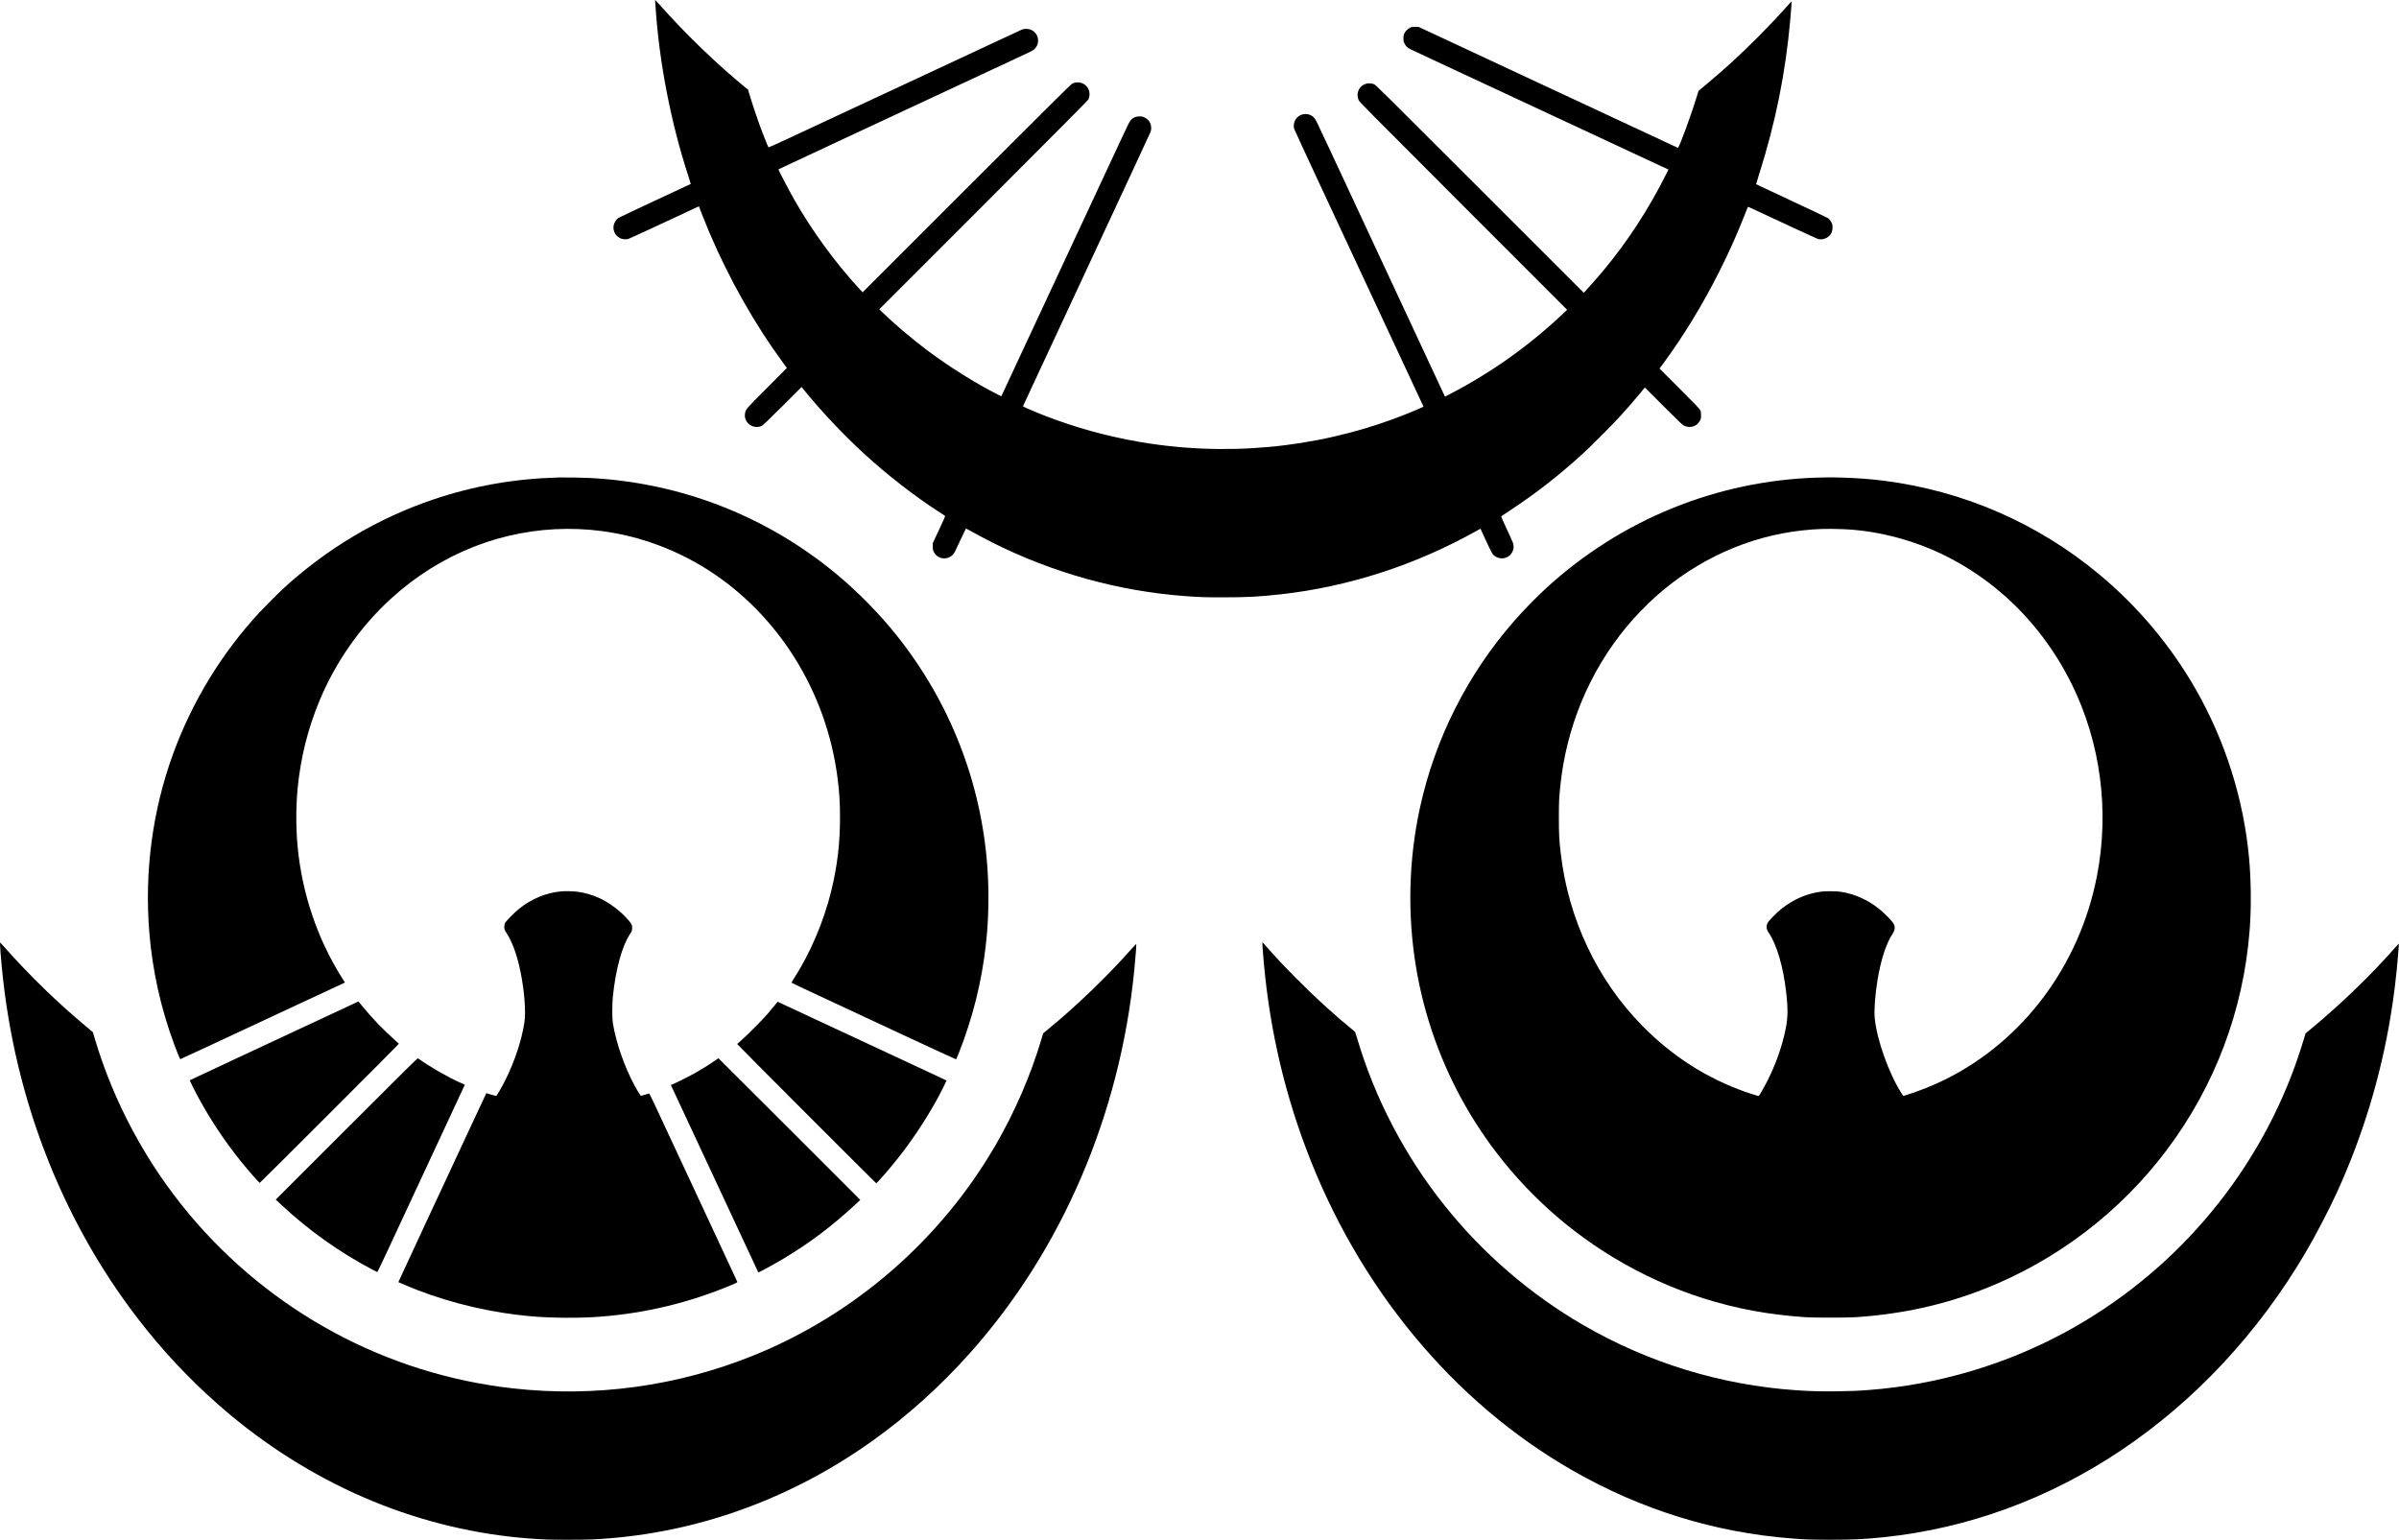 <?xml version="1.0" encoding="UTF-8" standalone="yes"?>
<svg version="1.0" xmlns="http://www.w3.org/2000/svg" width="2000mm" height="1283.96mm" viewBox="0 0 7560 4853" preserveAspectRatio="xMidYMid meet">
  <g transform="translate(0,4853) scale(0.1,-0.1)" fill="#000000" stroke="none">
    <path d="M20646 48493 c2 -21 9 -110 14 -198 115 -1740 487 -3654 1037 -5328
41 -126 73 -230 71 -232 -2 -1 -511 -240 -1133 -529 -621 -290 -1146 -539
-1165 -555 -54 -43 -108 -128 -126 -201 -57 -226 100 -443 331 -458 41 -2 94
0 118 6 24 6 531 239 1128 517 1260 589 1109 520 1109 505 0 -17 228 -589 333
-835 619 -1454 1436 -2895 2323 -4099 l111 -151 -627 -630 c-675 -678 -667
-668 -691 -798 -22 -117 12 -226 98 -318 107 -114 286 -146 432 -78 35 17 191
167 649 623 l603 601 32 -40 c537 -668 1230 -1408 1897 -2025 747 -691 1636
-1382 2430 -1890 80 -51 151 -98 159 -105 11 -11 -19 -82 -185 -437 l-199
-423 0 -105 c0 -99 2 -109 33 -172 136 -276 529 -271 666 8 16 32 99 208 183
389 85 182 157 333 161 336 4 4 54 -20 112 -53 168 -96 508 -277 729 -388
1911 -956 3960 -1526 6056 -1684 449 -34 650 -41 1235 -40 744 1 1111 20 1785
95 2124 235 4239 918 6144 1983 85 47 155 85 156 84 0 -2 66 -142 144 -313
199 -428 225 -478 277 -524 172 -151 435 -122 557 62 66 99 83 215 48 324 -10
32 -100 233 -200 447 -101 214 -179 392 -174 396 4 4 130 87 278 185 826 544
1542 1102 2300 1794 247 225 951 932 1177 1181 235 259 441 496 627 722 l146
178 590 -590 c513 -512 597 -592 647 -615 196 -90 410 -20 500 163 31 63 33
73 33 172 0 96 -3 110 -29 160 -22 44 -154 182 -653 681 l-625 626 99 134
c633 854 1259 1879 1777 2909 329 653 594 1249 851 1912 53 138 58 146 78 138
12 -4 72 -32 132 -60 719 -340 2022 -941 2059 -951 165 -41 353 46 424 199 32
68 42 196 21 269 -17 63 -79 153 -131 190 -24 16 -542 263 -1153 547 -610 285
-1112 520 -1114 522 -2 2 39 140 92 306 521 1637 838 3212 986 4898 27 298 44
550 39 556 -3 2 -71 -70 -152 -161 -270 -304 -519 -567 -841 -894 -575 -581
-1104 -1068 -1700 -1564 l-240 -200 -63 -206 c-180 -592 -553 -1601 -586
-1588 -6 3 -450 210 -986 460 -536 250 -1812 845 -2835 1322 -1023 477 -2420
1129 -3105 1449 l-1245 581 -110 0 c-96 0 -116 -3 -160 -25 -27 -13 -75 -49
-106 -80 -75 -74 -103 -144 -103 -260 0 -75 4 -93 31 -152 39 -83 93 -138 180
-182 38 -18 802 -376 1698 -794 2621 -1222 5462 -2547 5972 -2784 l472 -220
-66 -132 c-558 -1117 -1222 -2135 -1995 -3063 -122 -146 -427 -494 -542 -618
l-65 -70 -3278 3276 c-3177 3176 -3280 3278 -3338 3300 -89 34 -210 32 -287
-3 -79 -36 -120 -70 -162 -131 -73 -109 -85 -243 -31 -367 27 -63 152 -189
3299 -3338 l3271 -3273 -70 -67 c-1082 -1034 -2301 -1905 -3619 -2588 l-160
-83 -227 487 c-124 268 -821 1763 -1549 3322 -727 1559 -1541 3305 -1808 3879
-452 970 -491 1049 -539 1101 -197 213 -555 124 -628 -155 -20 -78 -19 -130 3
-202 11 -32 330 -724 709 -1538 380 -814 1065 -2283 1523 -3265 458 -982 1057
-2266 1332 -2855 275 -588 502 -1075 504 -1081 6 -13 -18 -24 -291 -139 -2602
-1095 -5492 -1454 -8318 -1034 -978 145 -2000 400 -2899 723 -319 115 -364
132 -593 224 -342 138 -520 219 -517 233 2 8 902 1940 1999 4294 1098 2354
2008 4312 2021 4350 20 58 23 83 19 146 -9 141 -78 244 -205 306 -71 35 -82
38 -161 37 -118 -1 -187 -28 -261 -103 -54 -54 -67 -81 -352 -691 -163 -349
-702 -1506 -1198 -2570 -496 -1064 -1093 -2344 -1327 -2845 -233 -500 -603
-1293 -821 -1761 l-397 -852 -110 56 c-680 340 -1557 890 -2240 1405 -484 364
-1045 842 -1413 1201 l-82 81 3284 3285 c2590 2591 3288 3295 3305 3331 70
150 36 328 -84 438 -118 107 -281 127 -430 54 -40 -20 -709 -684 -3326 -3299
l-3275 -3275 -95 103 c-762 824 -1499 1834 -2064 2828 -158 278 -495 921 -495
944 0 2 883 416 1963 919 2223 1037 5440 2537 5806 2708 197 91 255 123 297
162 185 169 147 477 -73 595 -100 53 -227 60 -324 19 -19 -8 -434 -201 -924
-429 -489 -229 -1290 -602 -1780 -831 -1742 -812 -4318 -2013 -4790 -2233
-263 -123 -483 -220 -487 -216 -12 12 -132 309 -230 567 -98 259 -311 895
-374 1115 l-38 136 -110 89 c-880 719 -1872 1677 -2665 2573 -79 89 -147 162
-151 162 -5 0 -6 -17 -4 -37z"/>
    <path d="M17615 33484 c-1400 -37 -2693 -265 -3975 -699 -1739 -590 -3334
-1538 -4715 -2805 -150 -137 -587 -575 -745 -745 -1195 -1291 -2125 -2815
-2728 -4470 -647 -1778 -903 -3703 -747 -5620 98 -1198 362 -2387 780 -3516
87 -234 187 -479 195 -479 5 0 449 205 987 456 538 251 1678 783 2533 1182
855 399 1581 737 1613 751 l57 27 -91 144 c-780 1233 -1268 2684 -1403 4170
-51 562 -51 1212 0 1770 89 971 324 1918 697 2810 509 1217 1287 2327 2242
3199 783 715 1647 1257 2609 1638 1885 745 3992 756 5881 31 506 -194 1019
-450 1470 -735 2245 -1417 3770 -3856 4119 -6584 57 -445 77 -767 77 -1244 0
-812 -83 -1516 -271 -2292 -237 -977 -669 -1992 -1197 -2806 -34 -54 -63 -101
-63 -105 0 -4 384 -186 853 -404 468 -218 1634 -762 2590 -1208 956 -445 1742
-808 1747 -805 11 7 153 366 235 595 399 1110 645 2245 740 3405 55 680 58
1390 9 2070 -193 2670 -1184 5197 -2865 7301 -535 669 -1206 1354 -1874 1910
-2211 1841 -4934 2901 -7810 3043 -225 11 -768 20 -950 15z"/>
    <path d="M57275 33480 c-3177 -97 -6189 -1323 -8543 -3478 -305 -279 -723
-707 -1004 -1027 -1480 -1689 -2507 -3722 -2982 -5905 -355 -1634 -398 -3340
-126 -4997 516 -3133 2142 -5968 4597 -8015 497 -414 1102 -844 1653 -1174
891 -535 1848 -967 2805 -1269 1057 -333 2041 -515 3225 -597 252 -17 1309
-17 1570 0 1475 99 2779 386 4075 897 2270 896 4260 2411 5730 4365 1524 2024
2425 4414 2619 6945 54 693 46 1568 -19 2270 -174 1867 -751 3688 -1688 5325
-778 1360 -1813 2593 -3024 3602 -1940 1617 -4280 2637 -6783 2957 -418 54
-845 86 -1320 101 -343 10 -425 10 -785 0z m795 -1625 c1148 -43 2386 -382
3437 -943 467 -249 927 -552 1338 -881 1014 -811 1852 -1862 2445 -3066 911
-1851 1191 -3998 789 -6055 -547 -2799 -2310 -5166 -4759 -6390 -385 -193
-843 -375 -1263 -505 l-78 -24 -63 97 c-390 604 -770 1673 -837 2352 -25 258
12 753 91 1225 103 617 266 1119 458 1416 67 104 88 166 79 239 -8 68 -33 112
-119 210 -251 286 -547 516 -863 670 -241 118 -466 188 -720 226 -147 21 -475
24 -615 5 -464 -63 -872 -241 -1260 -549 -130 -103 -388 -365 -423 -430 -54
-99 -46 -208 24 -307 256 -366 467 -1079 558 -1895 68 -599 54 -881 -69 -1377
-113 -458 -278 -907 -500 -1358 -92 -187 -265 -493 -295 -524 -7 -7 -212 55
-400 121 -1237 434 -2329 1132 -3270 2089 -1418 1443 -2327 3361 -2569 5420
-52 442 -61 609 -61 1139 0 485 5 602 41 960 184 1876 914 3637 2098 5065 257
309 624 690 921 954 1309 1164 2915 1889 4600 2075 449 50 765 60 1285 41z"/>
    <path d="M17690 20440 c-483 -46 -922 -226 -1324 -543 -127 -100 -403 -376
-441 -440 -20 -36 -29 -66 -33 -116 -6 -86 5 -118 74 -223 210 -320 374 -817
483 -1463 89 -527 120 -1055 77 -1340 -80 -545 -304 -1227 -592 -1805 -120
-240 -274 -507 -298 -516 -7 -3 -79 16 -161 41 -81 25 -149 45 -150 43 -1 -2
-250 -534 -553 -1183 -302 -649 -926 -1987 -1386 -2974 -460 -986 -835 -1795
-833 -1797 10 -10 409 -175 614 -255 1109 -426 2338 -711 3538 -819 671 -60
1554 -66 2220 -14 1427 110 2803 442 4118 994 156 65 197 87 194 99 -3 9 -544
1170 -1202 2581 -658 1411 -1280 2744 -1382 2963 -102 218 -190 397 -197 397
-6 0 -67 -18 -135 -40 -116 -37 -125 -38 -137 -22 -33 44 -138 220 -186 308
-324 607 -581 1344 -685 1969 -24 148 -24 595 0 835 89 865 291 1602 540 1973
56 84 70 123 69 197 0 85 -17 121 -106 228 -255 303 -640 590 -988 736 -206
86 -403 141 -613 171 -128 19 -402 26 -525 15z"/>
    <path d="M0 18783 c0 -71 27 -422 56 -723 403 -4258 1994 -8246 4563 -11435
786 -977 1671 -1878 2626 -2675 1380 -1152 2908 -2077 4528 -2741 1560 -640
3239 -1039 4897 -1164 478 -35 615 -40 1245 -40 649 1 869 9 1360 51 2926 248
5756 1305 8230 3074 1100 787 2136 1720 3063 2760 2888 3239 4715 7485 5172
12020 35 351 73 820 68 855 -3 22 -20 6 -138 -127 -775 -875 -1758 -1822
-2657 -2558 l-140 -115 -58 -195 c-336 -1129 -837 -2285 -1442 -3329 -1732
-2985 -4435 -5336 -7623 -6626 -2399 -972 -5005 -1329 -7590 -1039 -3977 445
-7626 2411 -10207 5499 -1342 1607 -2361 3500 -2959 5499 l-68 229 -211 176
c-913 763 -1771 1596 -2564 2489 -79 89 -146 162 -148 162 -1 0 -3 -21 -3 -47z"/>
    <path d="M39780 18803 c0 -16 7 -120 15 -233 161 -2169 607 -4221 1351 -6206
1644 -4393 4645 -8022 8419 -10181 2153 -1232 4462 -1948 6890 -2137 444 -35
613 -41 1225 -41 733 0 1066 16 1685 80 2652 277 5195 1208 7480 2740 2327
1560 4312 3688 5810 6230 323 549 755 1379 1009 1940 799 1764 1351 3580 1670
5500 106 634 189 1323 236 1940 11 149 22 289 24 313 2 23 1 42 -3 41 -3 0
-54 -55 -113 -122 -753 -860 -1728 -1800 -2683 -2589 l-140 -116 -44 -148
c-66 -226 -193 -612 -286 -869 -1295 -3582 -3890 -6588 -7260 -8409 -1893
-1023 -4016 -1647 -6165 -1811 -401 -30 -541 -36 -1025 -42 -498 -6 -831 3
-1265 33 -2377 163 -4664 864 -6728 2061 -1657 961 -3151 2249 -4354 3755
-1254 1568 -2204 3385 -2763 5283 -31 104 -59 193 -63 196 -713 586 -1228
1055 -1877 1710 -393 397 -584 601 -1002 1072 -18 20 -35 37 -38 37 -3 0 -5
-12 -5 -27z"/>
    <path d="M10160 16439 c-624 -292 -1817 -848 -2650 -1236 -833 -388 -1519
-710 -1525 -715 -6 -6 32 -92 107 -241 415 -824 946 -1639 1552 -2382 193
-237 520 -608 540 -613 14 -3 4390 4372 4385 4385 -2 5 -60 59 -129 119 -342
299 -735 709 -1028 1072 -63 78 -115 142 -116 141 0 0 -512 -239 -1136 -530z"/>
    <path d="M24393 16823 c-61 -76 -161 -196 -224 -268 -149 -171 -640 -663 -804
-805 -71 -61 -132 -117 -134 -122 -4 -11 4368 -4388 4382 -4388 22 0 405 439
653 750 446 559 875 1199 1224 1825 151 271 344 656 333 665 -4 4 -330 157
-723 340 -393 183 -1151 537 -1685 785 -2500 1166 -2905 1355 -2908 1355 -2 0
-53 -62 -114 -137z"/>
    <path d="M10922 12957 l-2232 -2232 172 -161 c875 -816 1815 -1485 2867 -2043
85 -45 158 -80 163 -79 5 2 160 327 345 723 1837 3939 2413 5178 2411 5179 -2
1 -66 30 -143 65 -415 187 -944 492 -1333 768 -15 11 -283 -253 -2250 -2220z"/>
    <path d="M22490 15078 c-184 -126 -329 -216 -555 -346 -172 -98 -586 -308
-727 -368 l-67 -28 14 -30 c26 -62 2737 -5871 2741 -5875 10 -10 506 261 806
440 808 484 1516 1017 2246 1693 l162 151 -2232 2232 c-1228 1228 -2235 2232
-2238 2232 -3 -1 -70 -46 -150 -101z"/>
  </g>
</svg>
